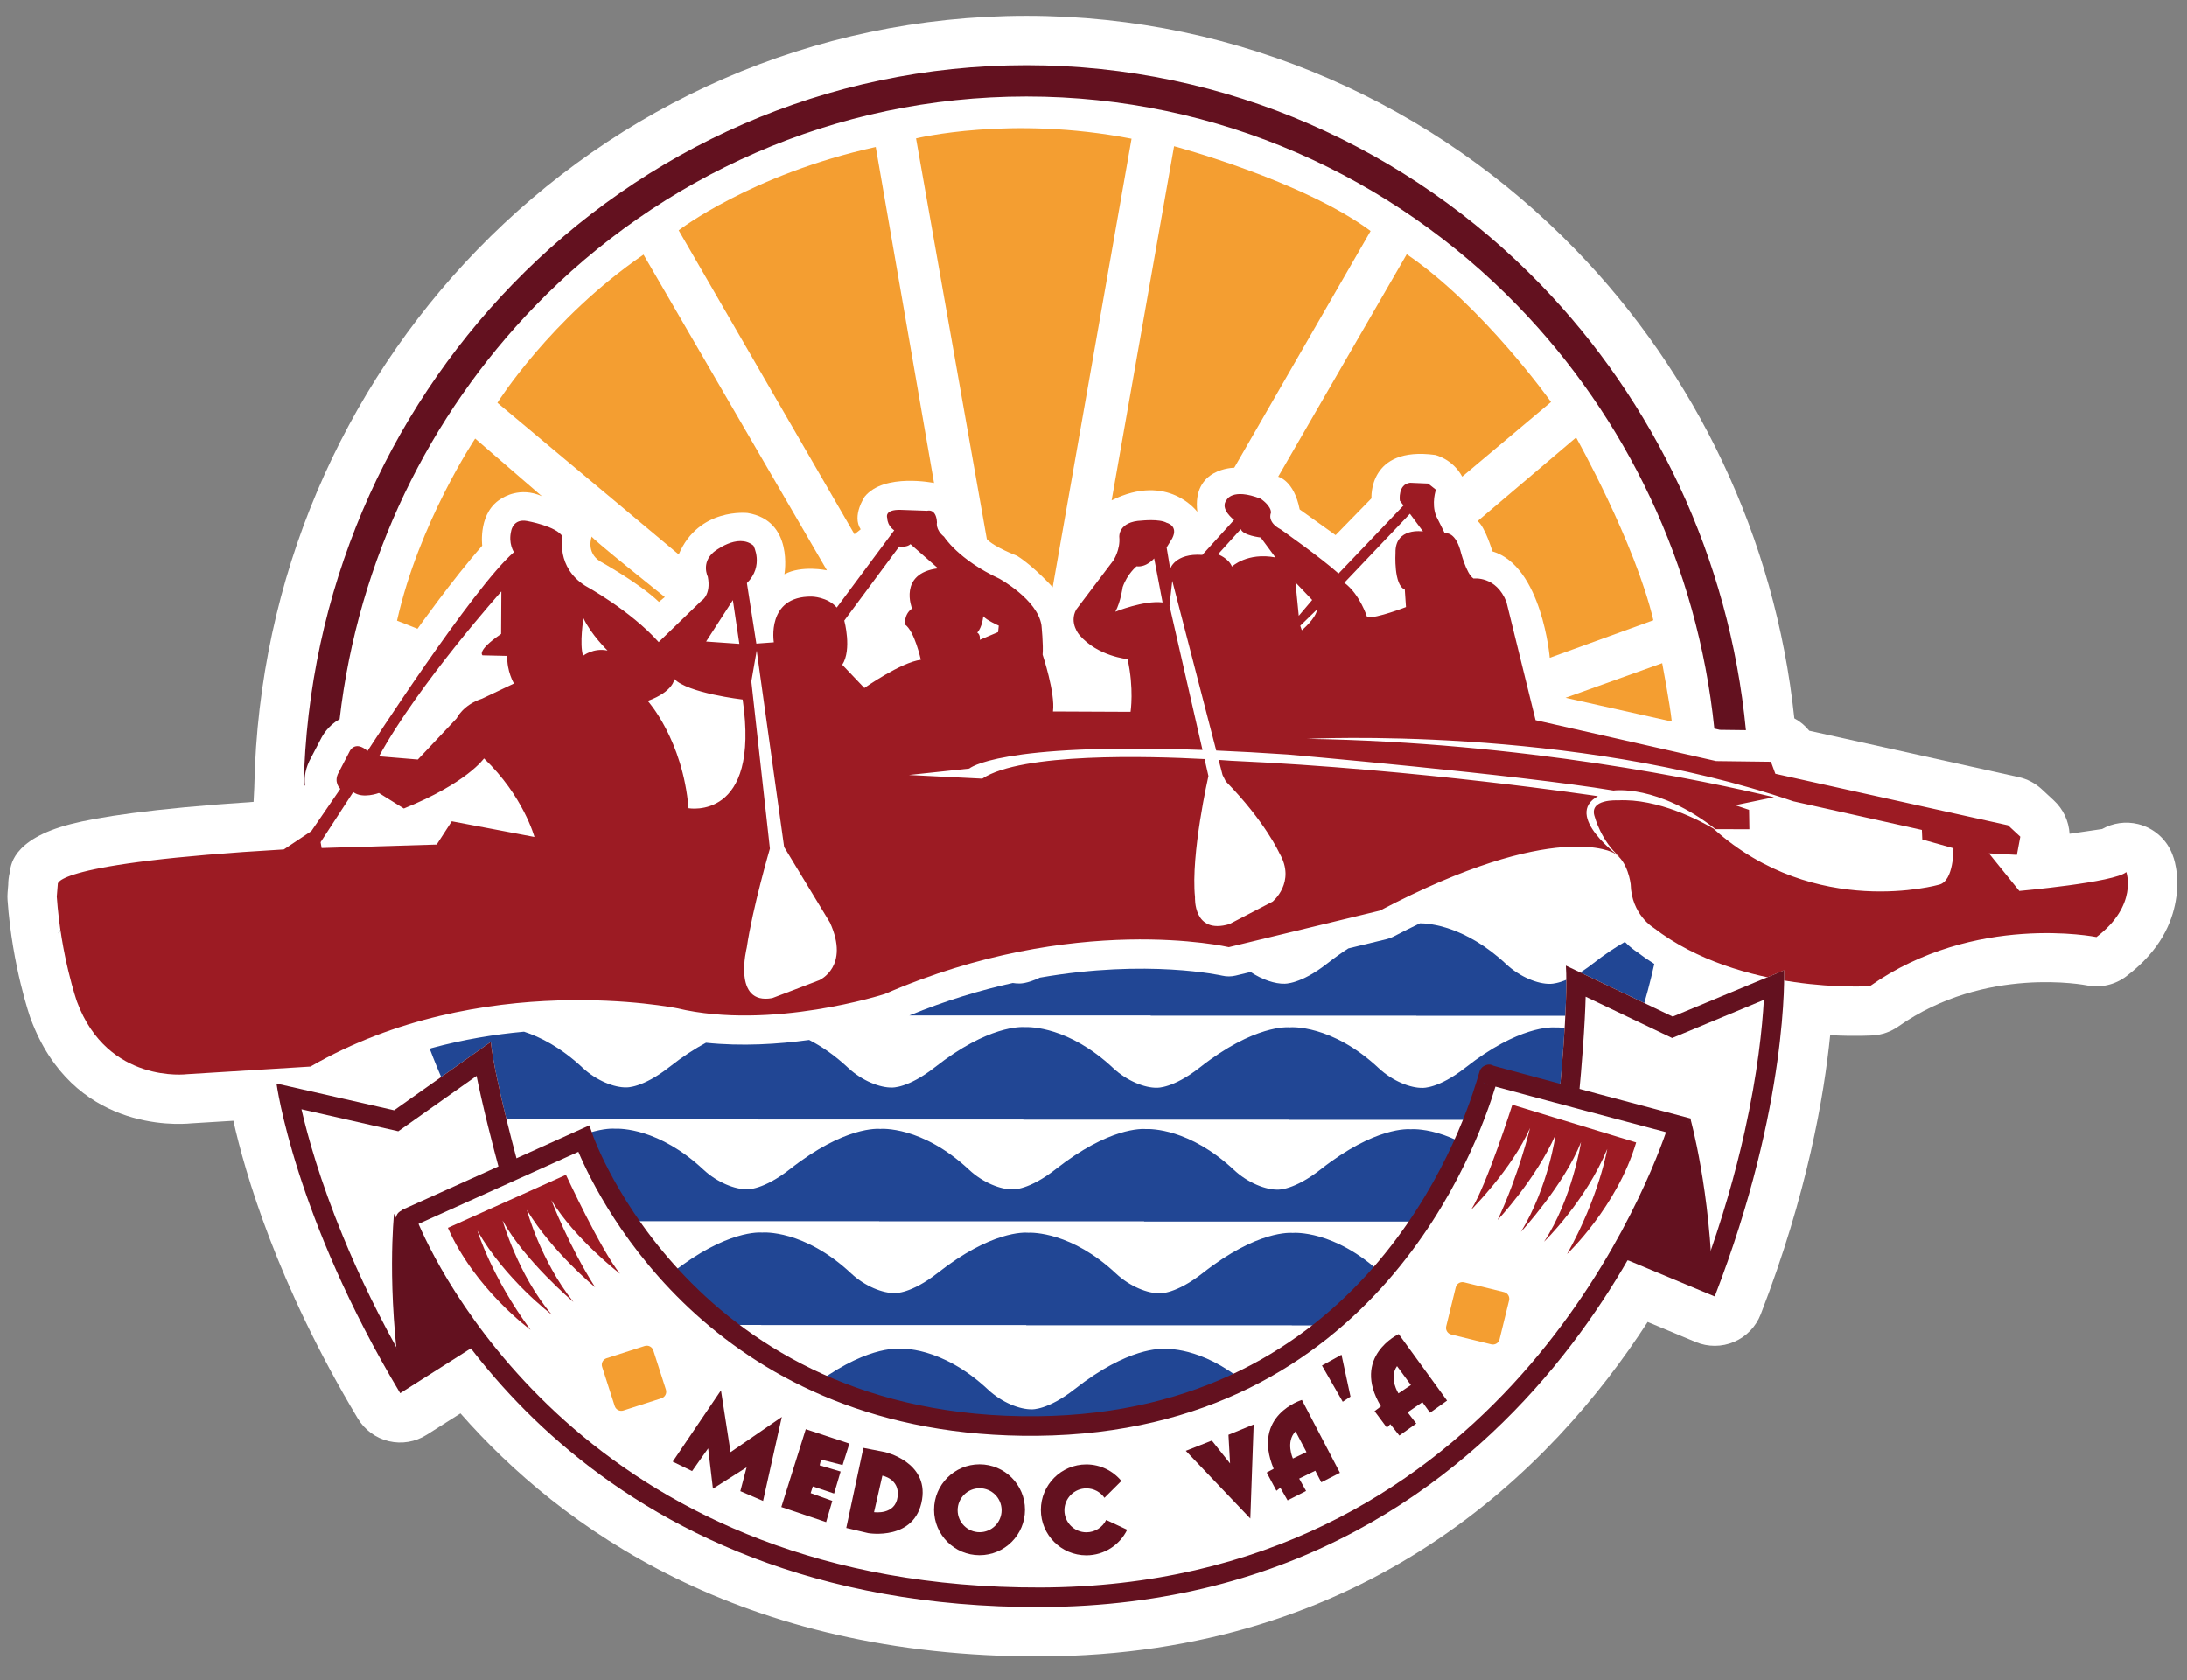 <?xml version="1.0" encoding="UTF-8" standalone="no"?><!DOCTYPE svg PUBLIC "-//W3C//DTD SVG 1.1//EN" "http://www.w3.org/Graphics/SVG/1.1/DTD/svg11.dtd"><svg width="100%" height="100%" viewBox="0 0 95 73" version="1.1" xmlns="http://www.w3.org/2000/svg" xmlns:xlink="http://www.w3.org/1999/xlink" xml:space="preserve" xmlns:serif="http://www.serif.com/" style="fill-rule:evenodd;clip-rule:evenodd;stroke-linejoin:round;stroke-miterlimit:2;"><rect x="0" y="0" width="95" height="73" fill="#808080" stroke="none"/><rect id="Plan-de-travail1" serif:id="Plan de travail1" x="0" y="0" width="94.969" height="72.477" style="fill:none;"/><path d="M11.047,34.183c-0.015,0.231 -0.025,0.451 -0.032,0.66c-4.517,0.298 -6.79,0.671 -7.934,0.964c-2.644,0.677 -2.609,1.897 -2.654,2.088c-0.05,0.209 -0.068,0.392 -0.068,0.547l-0.028,0.341c-0.009,0.108 -0.009,0.216 -0.002,0.323c0.203,2.897 0.995,5.132 0.995,5.132c0.005,0.012 0.009,0.025 0.014,0.037c1.802,4.852 6.291,4.603 6.977,4.535l1.823,-0.112c0.498,2.231 1.883,7.058 5.406,12.939c0.298,0.496 0.782,0.851 1.345,0.984c0.562,0.133 1.155,0.034 1.643,-0.276l1.47,-0.932c4.343,4.95 12.139,10.597 25.201,10.558c14.165,-0.042 22.213,-8.109 26.369,-14.53l2.089,0.871c0.534,0.222 1.135,0.22 1.666,-0.007c0.532,-0.227 0.95,-0.659 1.158,-1.198c2.023,-5.225 2.754,-9.507 3.016,-12.127c1.134,0.062 1.866,0.01 1.866,0.01c0.393,-0.026 0.771,-0.16 1.093,-0.387c3.781,-2.667 8.182,-1.787 8.182,-1.787c0.604,0.122 1.232,-0.022 1.722,-0.395c1.513,-1.149 1.982,-2.369 2.142,-3.256c0.217,-1.199 -0.129,-2.007 -0.129,-2.007c-0.244,-0.673 -0.808,-1.179 -1.503,-1.35c-0.536,-0.131 -1.094,-0.05 -1.564,0.215l-1.412,0.206c-0.031,-0.545 -0.271,-1.065 -0.68,-1.445l-0.532,-0.494c-0.279,-0.259 -0.623,-0.44 -0.995,-0.522l-9.098,-2.015c-0.178,-0.222 -0.399,-0.405 -0.649,-0.539c-0.831,-7.9 -4.303,-14.996 -9.492,-20.352c-6.087,-6.283 -14.535,-10.172 -23.864,-10.172c-9.329,-0 -17.777,3.889 -23.864,10.172c-5.825,6.012 -9.487,14.218 -9.677,23.29l-0,0.031Zm-8.535,6.378l0.121,-0.112l-0.001,-0.005l-0.007,-0.045l-0.113,0.162Zm2.014,-2.874l0.001,-0l-0,-0.001l-0.001,0.001Z" style="fill:#fff;"/><g id="Calque1"><path d="M2.512,38.417c-0,0 -0.338,-0.919 9.818,-1.509l1.193,-0.794l1.259,-1.836c0,0 -0.318,-0.292 -0.065,-0.724l0.478,-0.92c0,-0 0.227,-0.477 0.77,-0.002c0,0 4.582,-7.103 6.359,-8.64c0,0 -0.257,-0.382 -0.117,-0.931c-0,0 0.084,-0.538 0.695,-0.421c-0,-0 1.281,0.226 1.535,0.677c-0,0 -0.29,1.326 0.982,2.133c-0,-0 1.956,1.062 3.194,2.449l1.839,-1.779c0,0 0.456,-0.249 0.294,-1.063c-0,0 -0.299,-0.588 0.251,-1.065c-0,-0 1.04,-0.858 1.731,-0.285c0,0 0.475,0.875 -0.283,1.63l0.41,2.628l0.759,-0.056c0,-0 -0.339,-2.009 1.641,-1.987c0,-0 0.687,0.007 1.093,0.476l2.496,-3.356c-0,0 -0.292,-0.171 -0.303,-0.528c-0,0 -0.161,-0.383 0.59,-0.359l1.145,0.04c0,-0 0.389,-0.124 0.424,0.504c0,-0 -0.079,0.313 0.308,0.624c0,0 0.617,0.993 2.401,1.821c0,0 1.653,0.904 1.83,2.018c0,-0 0.089,0.878 0.051,1.282c-0,-0 0.557,1.673 0.45,2.469l3.371,0.015c0,0 0.157,-1.009 -0.13,-2.29c-0,-0 -1.291,-0.116 -2.088,-1.042c-0,0 -0.467,-0.522 -0.144,-1.109l1.609,-2.127c0,-0 0.319,-0.468 0.263,-1.034c-0,0 -0.054,-0.664 0.978,-0.705c-0,-0 0.772,-0.082 1.083,0.097c-0,-0 0.522,0.123 0.238,0.677l-0.242,0.393l0.155,0.93c0,0 0.202,-0.689 1.395,-0.607l1.379,-1.518c0,0 -0.641,-0.48 -0.325,-0.866c-0,0 0.235,-0.541 1.477,-0.058c-0,-0 0.472,0.307 0.449,0.619c-0,-0 -0.194,0.391 0.431,0.719c0,0 1.731,1.216 2.506,1.913l2.82,-2.955l-0.159,-0.211c-0,0 -0.093,-0.709 0.444,-0.777l0.785,0.034l0.34,0.269c-0,-0 -0.206,0.578 0.007,1.139l0.379,0.758c0,-0 0.419,-0.123 0.668,0.717c-0,0 0.256,1.049 0.58,1.244c-0,-0 0.981,-0.13 1.429,1.019l1.265,5.135l7.844,1.778l2.381,0.03l0.192,0.522l10.107,2.239l0.532,0.494l-0.148,0.789l-1.215,-0.066l1.32,1.633c0,-0 4.152,-0.37 4.646,-0.821c0,0 0.524,1.442 -1.295,2.825c-0,-0 -5.296,-1.071 -9.842,2.136c-0,-0 -5.62,0.374 -9.402,-2.544c0,-0 -0.957,-0.567 -0.989,-1.892c0,-0 -0.115,-1.009 -0.728,-1.351c-0,0 -2.52,-1.513 -10.163,2.501l-6.564,1.588c-0,-0 -6.686,-1.556 -14.943,2.036c0,-0 -4.92,1.594 -9.021,0.622c0,-0 -8.519,-1.748 -15.928,2.532l-5.356,0.331c-0,-0 -3.45,0.443 -4.784,-3.146c0,0 -0.699,-1.992 -0.879,-4.571l0.044,-0.54Zm30.358,-10.149l-0.233,1.34l0.807,7.264c0,0 -0.756,2.586 -1.006,4.306c-0,-0 -0.636,2.509 1.108,2.192c0,-0 2.041,-0.773 2.051,-0.782c0.009,-0.01 1.325,-0.583 0.456,-2.5l-1.991,-3.285l-1.192,-8.535Zm41.655,7.762c-2.522,-1.971 -4.437,-1.679 -4.437,-1.679c-4.182,-0.694 -14.136,-1.565 -14.136,-1.565c-1.128,-0.076 -2.166,-0.133 -3.12,-0.174l-1.909,-7.373l-0.121,1.074l1.434,6.275c-8.899,-0.328 -10.132,0.807 -10.132,0.807l-2.624,0.28l3.187,0.159c1.702,-1.137 7.246,-0.979 9.659,-0.851l0.168,0.736c-0,-0 -0.776,3.397 -0.583,5.265c-0,0 -0.089,1.64 1.493,1.168l1.874,-0.975c0,-0 1.035,-0.842 0.3,-2.101c-0,0 -0.612,-1.369 -2.33,-3.124l-0.141,-0.277l-0.17,-0.656c0.336,0.022 0.529,0.037 0.529,0.037c8.151,0.366 15.946,1.54 15.946,1.54c-1.529,0.837 0.955,2.646 0.955,2.646c-0.822,-0.706 -1.093,-1.747 -1.093,-1.747c-0.286,-0.796 1.001,-0.718 1.001,-0.718c1.754,-0.094 3.597,0.895 4.204,1.253l-0.021,0c4.42,3.948 9.775,2.408 9.775,2.408c0.645,-0.155 0.622,-1.581 0.622,-1.581l-1.353,-0.381l-0.018,-0.414l-5.584,-1.244c-9.62,-3.298 -21.117,-2.714 -21.117,-2.714c9.396,0.151 17.332,1.831 20.275,2.537l-1.682,0.347l0.601,0.201l0.014,0.842l-1.466,-0.001Zm-60.599,0.564l0.045,0.253l4.998,-0.15l0.655,-1.011l3.591,0.681c-0,0 -0.48,-1.779 -2.191,-3.412c0,-0 -0.741,1.071 -3.482,2.176l-1.083,-0.674c-0,0 -0.702,0.269 -1.116,-0.039l-1.417,2.176Zm15.369,-7.092c-0,0 -0.033,0.542 -1.157,0.953c-0,0 1.518,1.675 1.772,4.664c-0,0 3.121,0.561 2.35,-4.724c-0,-0 -2.388,-0.278 -2.965,-0.893Zm-7.517,-3.804c0,-0 -3.613,4.044 -5.313,7.165l1.685,0.14l1.684,-1.788c0,-0 0.271,-0.589 1.105,-0.858l1.386,-0.658c-0,0 -0.321,-0.544 -0.288,-1.2l-1.076,-0.025c0,0 -0.291,-0.178 0.806,-0.929l0.011,-1.847Zm17.284,-1.952l-2.388,3.219c0,0 0.342,1.257 -0.088,1.919l0.96,1.009c-0,-0 1.592,-1.118 2.453,-1.225c-0,-0 -0.27,-1.249 -0.692,-1.536c-0,-0 -0.045,-0.443 0.31,-0.69c-0,-0 -0.615,-1.529 1.129,-1.747l-1.198,-1.052c-0,-0 -0.127,0.153 -0.486,0.103Zm-13.716,3.117c-0,0 -0.183,1.107 -0.017,1.63c0,0 0.451,-0.357 1.062,-0.226c0,-0 -0.72,-0.701 -1.045,-1.404Zm6.489,-0.788l-1.162,1.8l1.444,0.101l-0.282,-1.901Zm10.876,0.699c0,-0 -0.039,0.476 -0.262,0.714c-0,0 0.146,0.069 0.111,0.314l0.795,-0.337l0.03,-0.281c-0,-0 -0.547,-0.242 -0.674,-0.41Zm13.771,0.415l0.068,0.195c-0,-0 0.606,-0.495 0.667,-0.91l-0.735,0.715Zm1.914,-1.868l2.849,-2.996l0.568,0.767c0,-0 -1.222,-0.194 -1.195,0.934c0,-0 -0.087,1.403 0.404,1.588l0.052,0.763c0,0 -1.274,0.494 -1.687,0.444c-0,-0 -0.305,-0.99 -0.991,-1.5Zm-2.122,-0.013l0.726,0.762l-0.583,0.687l-0.143,-1.449Zm-6.902,-0.7c0,-0 -0.402,0.323 -0.605,0.907c-0,-0 -0.077,0.61 -0.316,1.065c-0,0 1.222,-0.5 2.051,-0.404l-0.365,-1.911c-0,0 -0.33,0.397 -0.765,0.343Zm4.528,-1.617l-0.991,1.096c-0,0 0.458,0.164 0.606,0.532c0,-0 0.663,-0.63 1.889,-0.397l-0.639,-0.866c-0,0 -0.78,-0.087 -0.865,-0.365Z" style="fill:#9c1b23;"/></g><g><path d="M20.64,19.055c0,-0 -2.445,3.665 -3.394,7.913l0.889,0.352c0,0 1.523,-2.147 2.812,-3.61c-0,0 -0.198,-1.498 0.89,-2.077c-0,-0 0.747,-0.502 1.701,-0.072l-2.898,-2.506Z" style="fill:#f49e31;"/><path d="M25.705,23.313c0,0 -0.267,0.681 0.365,1.081c0,0 1.687,0.933 2.553,1.759l0.256,-0.211c0,0 -3.217,-2.568 -3.174,-2.629Z" style="fill:#f49e31;"/><path d="M29.483,24.093l-7.877,-6.592c-0,-0 2.286,-3.647 6.348,-6.437l7.966,13.718c-0,0 -1.093,-0.235 -1.846,0.171c0,0 0.42,-2.333 -1.599,-2.661c-0,0 -2.127,-0.246 -2.992,1.801Z" style="fill:#f49e31;"/><path d="M37.117,23.215l-7.636,-13.207c-0,0 3.146,-2.431 8.56,-3.622l2.532,14.6c-0,-0 -2.157,-0.445 -3.008,0.589c-0,0 -0.571,0.826 -0.179,1.425l-0.269,0.215Z" style="fill:#f49e31;"/><path d="M42.866,23.426l-3.075,-17.413c0,0 4.111,-1.008 9.363,0.014l-3.427,19.491c-0,0 -0.805,-0.899 -1.552,-1.369c-0,0 -0.989,-0.373 -1.309,-0.723Z" style="fill:#f49e31;"/><path d="M51.001,6.353c-0,-0 5.569,1.484 8.536,3.684l-5.922,10.285c-0,-0 -1.84,0.006 -1.603,1.921c0,-0 -1.259,-1.725 -3.724,-0.502l2.713,-15.388Z" style="fill:#f49e31;"/><path d="M61.107,11.048l-5.584,9.665c-0,0 0.687,0.156 0.933,1.423l1.56,1.116l1.559,-1.598c0,-0 -0.157,-2.284 2.765,-1.887c0,-0 0.755,0.165 1.176,0.943l3.858,-3.244c0,0 -2.945,-4.152 -6.267,-6.418Z" style="fill:#f49e31;"/><path d="M64.186,22.642l4.277,-3.634c-0,0 2.555,4.556 3.357,7.942l-4.501,1.631c0,0 -0.336,-3.979 -2.492,-4.623c-0,0 -0.31,-1.053 -0.641,-1.316Z" style="fill:#f49e31;"/><path d="M68.003,30.319l4.2,-1.504c0,0 0.341,1.798 0.417,2.537l-4.617,-1.033Z" style="fill:#f49e31;"/></g><g><path d="M23.945,54.225c0.462,0.257 0.966,0.612 1.487,1.099c0.606,0.567 1.389,0.87 1.907,0.857c-0,-0 0.692,0.039 1.859,-0.879c2.381,-1.873 3.835,-1.754 3.932,-1.743l0,-0.003c0,-0 1.79,-0.145 3.84,1.774c0.605,0.567 1.389,0.87 1.906,0.857c0,-0 0.692,0.039 1.86,-0.879c2.323,-1.828 3.764,-1.758 3.923,-1.744c0.192,-0.009 1.891,-0.032 3.821,1.775c0.606,0.567 1.389,0.87 1.907,0.857c-0,-0 0.692,0.039 1.859,-0.879c2.381,-1.873 3.834,-1.754 3.932,-1.743l0,-0.003c0,-0 1.79,-0.145 3.84,1.774c0.605,0.567 1.389,0.87 1.906,0.856c0,0 0.692,0.04 1.86,-0.878c0.649,-0.512 1.23,-0.874 1.733,-1.131c-1.111,1.237 -2.334,2.375 -3.653,3.398l-5.748,-0l0,-0.006l-11.538,0l0.001,-0.009l-11.511,0l0,-0.006l-5.526,0c-1.297,-1.008 -2.501,-2.127 -3.597,-3.344Z" style="fill:#214694;"/><path d="M33.649,61.173c0.316,-0.085 0.829,-0.296 1.498,-0.822c2.381,-1.873 3.835,-1.754 3.933,-1.743l-0,-0.004c-0,0 1.789,-0.145 3.839,1.775c0.606,0.567 1.389,0.869 1.907,0.856c-0,0 0.692,0.039 1.859,-0.879c2.324,-1.827 3.764,-1.758 3.923,-1.743c0.192,-0.009 1.891,-0.032 3.821,1.775c0.42,0.392 0.924,0.658 1.366,0.78c-1.402,0.603 -2.865,1.095 -4.376,1.465l-0.891,-0l-0,-0.009l-11.51,-0l-0,-0.006l-1.065,-0c-1.485,-0.367 -2.923,-0.852 -4.304,-1.445Z" style="fill:#214694;"/><path d="M21.751,51.45c0.286,-0.129 0.642,-0.335 1.06,-0.663c2.314,-1.82 3.752,-1.759 3.921,-1.744c0.189,-0.009 1.889,-0.034 3.822,1.775c0.606,0.567 1.389,0.87 1.907,0.857c-0,-0 0.692,0.039 1.859,-0.879c2.381,-1.873 3.834,-1.754 3.932,-1.743l0,-0.003c0,-0 1.789,-0.146 3.84,1.774c0.605,0.567 1.389,0.869 1.906,0.856c0,0 0.692,0.04 1.86,-0.878c2.323,-1.828 3.764,-1.758 3.923,-1.744c0.192,-0.009 1.891,-0.032 3.821,1.775c0.606,0.567 1.389,0.87 1.907,0.857c-0,-0 0.692,0.039 1.859,-0.879c2.381,-1.873 3.834,-1.754 3.932,-1.743l0,-0.003c0,-0 1.789,-0.146 3.84,1.774c0.605,0.567 1.389,0.869 1.906,0.856c0,0 0.192,0.011 0.544,-0.112c-0.36,0.513 -0.736,1.014 -1.13,1.501l-5.222,-0l0,-0.006l-11.538,0l0,-0.009l-11.51,-0l0,-0.006l-11.538,0l0,-0.009l-3.704,0c-0.418,-0.519 -0.817,-1.054 -1.197,-1.604Z" style="fill:#214694;"/><path d="M35.149,45.188c0.516,0.264 1.093,0.648 1.692,1.209c0.606,0.567 1.389,0.87 1.907,0.857c0,-0 0.692,0.039 1.859,-0.879c2.324,-1.828 3.764,-1.758 3.923,-1.744c0.192,-0.009 1.891,-0.032 3.822,1.775c0.605,0.568 1.389,0.87 1.906,0.857c0,-0 0.692,0.039 1.86,-0.879c2.38,-1.872 3.834,-1.753 3.932,-1.743l-0,-0.003c-0,-0 1.789,-0.145 3.839,1.774c0.606,0.567 1.389,0.87 1.907,0.857c-0,-0 0.692,0.039 1.859,-0.879c2.314,-1.82 3.753,-1.759 3.921,-1.744c0.165,-0.008 1.48,-0.028 3.096,1.168c-0.379,0.978 -0.814,1.93 -1.3,2.852l-1.875,0l-0,-0.009l-11.509,0l-0,-0.006l-11.538,0l0,-0.009l-11.51,0l-0,-0.006l-11.538,0l0,-0.008l-1.361,-0c-0.517,-0.983 -0.975,-2.001 -1.37,-3.048c0.019,-0.011 0.037,-0.022 0.055,-0.033c1.406,-0.384 2.776,-0.604 4.036,-0.718c0.687,0.222 1.586,0.668 2.542,1.562c0.605,0.568 1.389,0.87 1.906,0.857c0,-0 0.692,0.039 1.86,-0.879c0.592,-0.466 1.126,-0.808 1.597,-1.06c1.557,0.163 3.135,0.063 4.482,-0.121Z" style="fill:#214694;"/><path d="M61.683,40.117c0.397,0.001 1.973,0.12 3.742,1.776c0.606,0.568 1.39,0.87 1.907,0.857c0,-0 0.692,0.039 1.859,-0.879c0.507,-0.399 0.972,-0.707 1.391,-0.945c0.217,0.222 0.412,0.362 0.515,0.43c0.248,0.188 0.503,0.365 0.763,0.528c-0.169,0.764 -0.369,1.515 -0.601,2.254l-9.735,0l-0,-0.005l-11.538,-0l0,-0.009l-10.488,-0c1.578,-0.648 3.089,-1.1 4.494,-1.411c0.104,0.017 0.202,0.024 0.292,0.022c0,-0 0.316,0.018 0.881,-0.254c4.696,-0.821 7.925,-0.087 7.925,-0.087c0.194,0.045 0.396,0.044 0.589,-0.003l0.647,-0.156c0.512,0.342 1.069,0.519 1.468,0.509c0,0 0.692,0.039 1.86,-0.879c0.323,-0.254 0.629,-0.471 0.917,-0.657l1.671,-0.405c0.102,-0.024 0.2,-0.061 0.293,-0.11c0.396,-0.208 0.779,-0.4 1.148,-0.576Z" style="fill:#214694;"/></g><g><path d="M22.563,50.799c0,0 -1.067,-3.846 -1.244,-5.528l-4.198,2.971l-5.11,-1.162c0,0 0.766,5.765 5.373,13.455l3.405,-2.161l3.777,-1.763l-2.003,-5.812Z" style="fill:#fff;"/><path d="M22.563,50.799c0,0 -1.067,-3.846 -1.244,-5.528l-4.198,2.971l-5.11,-1.162c0,0 0.766,5.765 5.373,13.455l3.405,-2.161l3.777,-1.763l-2.003,-5.812Zm-0.818,0.228l0.007,0.025l1.762,5.113l-3.133,1.463l-2.71,1.719c-1.187,-2.059 -2.091,-3.963 -2.776,-5.632c-1,-2.432 -1.532,-4.356 -1.8,-5.517l4.207,0.956l3.399,-2.405c0.061,0.303 0.129,0.62 0.202,0.939c0.371,1.643 0.842,3.339 0.842,3.339Z" style="fill:#63111f;"/><path d="M67.73,47.617c0,-0 0.4,-3.972 0.289,-5.659l4.641,2.215l4.839,-2.011c-0,0 0.223,5.811 -3.013,14.171l-3.723,-1.552l-4.021,-1.097l0.988,-6.067Z" style="fill:#fff;"/><path d="M67.73,47.617c0,-0 0.4,-3.972 0.289,-5.659l4.641,2.215l4.839,-2.011c-0,0 0.223,5.811 -3.013,14.171l-3.723,-1.552l-4.021,-1.097l0.988,-6.067Zm0.838,0.136l0.005,-0.025l0.002,-0.026c0,-0 0.177,-1.751 0.264,-3.433c0.017,-0.327 0.031,-0.651 0.039,-0.96l3.758,1.794l3.984,-1.656c-0.067,1.19 -0.265,3.176 -0.838,5.743c-0.393,1.761 -0.96,3.79 -1.78,6.021l-2.963,-1.235l-3.335,-0.91l0.864,-5.313Z" style="fill:#63111f;"/><path d="M25.355,49.475c0,0 4.4,12.639 19.694,12.486c16.064,-0.161 19.589,-15.306 19.623,-15.272c0.034,0.035 8.242,2.21 8.242,2.21c0,0 -6.097,20.44 -27.718,20.504c-21.586,0.064 -27.629,-16.578 -27.561,-16.443l7.72,-3.485Z" style="fill:#fff;"/><path d="M17.483,52.581c-0.156,0.062 -0.34,0.203 -0.257,0.495c0.005,0.02 0.065,0.19 0.191,0.482c1.141,2.635 8.067,16.328 27.78,16.27c21.939,-0.066 28.124,-20.807 28.124,-20.807l0.125,-0.42l-0.423,-0.112c-0,-0 -6.644,-1.761 -7.998,-2.139c-0.063,-0.017 -0.122,-0.034 -0.161,-0.046c-0.115,-0.066 -0.247,-0.069 -0.396,0.013c-0.028,0.015 -0.131,0.063 -0.193,0.22c-0.01,0.026 -0.053,0.181 -0.133,0.443c-0.726,2.381 -4.935,14.414 -19.098,14.556c-14.969,0.15 -19.287,-12.2 -19.287,-12.2l-0.153,-0.439l-8.144,3.676l0.023,0.008Zm47.476,-5.368c1.386,0.382 5.972,1.6 7.411,1.981c-1.002,2.88 -7.693,19.726 -27.176,19.784c-19.141,0.057 -25.89,-13.199 -26.997,-15.758l-0.017,-0.04l6.944,-3.134c0.945,2.243 6.02,12.479 19.929,12.34c14.754,-0.148 19.146,-12.678 19.902,-15.158l0.004,-0.015Zm-47.119,6.12c-0.021,0.012 -0.042,0.022 -0.065,0.029l0.065,-0.029Zm46.565,-6.313c0.071,0.062 0.148,0.098 0.233,0.103c-0.065,-0.019 -0.104,-0.032 -0.117,-0.036c-0.054,-0.022 -0.091,-0.047 -0.116,-0.067Zm-0.006,-0.005l0,0l-0.001,-0.001l0.001,0.001Z" style="fill:#63111f;"/><path d="M65.693,48.002c0,-0 -1.107,3.478 -1.788,4.563c0,0 1.757,-1.746 2.557,-3.553c-0,-0 -0.497,2.061 -1.409,3.998c-0,0 1.663,-1.764 2.517,-3.706c-0,0 -0.302,2.246 -1.502,4.222c0,-0 1.887,-2.058 2.608,-3.902c-0,-0 -0.379,2.466 -1.606,4.332c-0,-0 1.81,-1.761 2.746,-4.033c-0,0 -0.345,2.061 -1.745,4.566c0,-0 2.177,-2.06 3.001,-4.849l-5.379,-1.638Z" style="fill:#9c1b23;"/><path d="M24.584,51.046c-0,-0 1.538,3.311 2.35,4.301c0,0 -1.963,-1.511 -2.985,-3.202c-0,0 0.753,1.982 1.903,3.788c0,0 -1.872,-1.539 -2.965,-3.358c-0,0 0.583,2.19 2.023,3.998c0,0 -2.132,-1.803 -3.08,-3.541c0,0 0.687,2.398 2.141,4.094c-0,0 -2.018,-1.518 -3.234,-3.653c0,-0 0.603,2.001 2.308,4.309c-0,-0 -2.42,-1.769 -3.59,-4.431l5.129,-2.305Z" style="fill:#9c1b23;"/><path d="M17.116,52.74c-0,-0 -0.342,3.217 0.322,7.566l3.289,-2.358c0,-0 -2.651,-3.359 -3.611,-5.208Z" style="fill:#63111f;"/><path d="M73.428,48.605c0,0 0.882,3.113 0.965,7.512l-3.641,-1.767c0,0 2.043,-3.76 2.676,-5.745Z" style="fill:#63111f;"/></g><g><path d="M31.318,60.411l-2.096,3.099l0.842,0.411l0.698,-0.988l0.207,1.753l1.462,-0.928l-0.272,1.036l0.988,0.424l0.814,-3.651l-2.226,1.53l-0.417,-2.686Z" style="fill:#63111f;"/><path d="M35.002,62.099l-1.062,3.384l1.945,0.655l0.269,-0.922l-0.94,-0.337l0.092,-0.291l0.926,0.309l0.283,-0.957l-0.91,-0.269l0.06,-0.251l0.936,0.239l0.295,-0.934l-1.894,-0.626Z" style="fill:#63111f;"/><path d="M37.504,62.912l-0.744,3.48l0.955,0.225c0,-0 2.042,0.354 2.337,-1.459c0.267,-1.642 -1.611,-2.063 -1.611,-2.063l-0.937,-0.183Zm0.824,1.208l-0.361,1.586c-0,-0 0.92,0.139 1.024,-0.668c0.101,-0.782 -0.663,-0.918 -0.663,-0.918Z" style="fill:#63111f;"/><path d="M42.549,63.627c1.09,-0 1.975,0.885 1.975,1.975c-0,1.09 -0.885,1.974 -1.975,1.974c-1.09,0 -1.975,-0.884 -1.975,-1.974c0,-1.09 0.885,-1.975 1.975,-1.975Zm0.004,1.04c0.527,0 0.955,0.428 0.955,0.955c-0,0.527 -0.428,0.955 -0.955,0.955c-0.527,-0 -0.955,-0.428 -0.955,-0.955c0,-0.527 0.428,-0.955 0.955,-0.955Z" style="fill:#63111f;"/><path d="M47.977,65.083c-0.172,-0.248 -0.46,-0.411 -0.785,-0.411c-0.527,-0 -0.955,0.428 -0.955,0.954c0,0.527 0.428,0.955 0.955,0.955c0.377,0 0.704,-0.219 0.859,-0.537l0.913,0.426c-0.32,0.657 -0.995,1.111 -1.776,1.111c-1.089,-0 -1.974,-0.885 -1.974,-1.975c-0,-1.09 0.885,-1.975 1.974,-1.975c0.613,0 1.161,0.28 1.524,0.719l-0.735,0.733Z" style="fill:#63111f;"/><path d="M51.511,63.04l1.131,-0.446l0.791,0.995l-0.069,-1.246l1.094,-0.449l-0.145,4.089l-2.802,-2.943Z" style="fill:#63111f;"/><path d="M56.553,60.828c0,0 -2.199,0.654 -1.226,2.992l-0.303,0.165l0.423,0.792l0.168,-0.133l0.316,0.549l0.803,-0.408l-0.3,-0.538l0.701,-0.342l0.261,0.503l0.809,-0.413l-1.652,-3.167Zm-0.276,1.366l0.475,0.901l-0.59,0.28c0,-0 -0.329,-0.723 0.115,-1.181Z" style="fill:#63111f;"/><path d="M60.758,57.967c-0,0 -2.079,0.971 -0.772,3.139l-0.276,0.209l0.536,0.721l0.146,-0.156l0.393,0.496l0.735,-0.522l-0.376,-0.488l0.642,-0.442l0.333,0.46l0.739,-0.527l-2.1,-2.89Zm-0.073,1.392l0.603,0.821l-0.542,0.363c0,0 -0.432,-0.666 -0.061,-1.184Z" style="fill:#63111f;"/><path d="M65.552,56.504c0.039,-0.159 -0.058,-0.32 -0.218,-0.36l-1.738,-0.426c-0.16,-0.039 -0.321,0.059 -0.36,0.218l-0.414,1.69c-0.04,0.16 0.058,0.321 0.217,0.36l1.739,0.426c0.16,0.039 0.321,-0.058 0.36,-0.218l0.414,-1.69Z" style="fill:#f49e31;"/><path d="M28.735,60.755c0.156,-0.051 0.242,-0.218 0.192,-0.374l-0.547,-1.705c-0.051,-0.156 -0.218,-0.242 -0.374,-0.192l-1.657,0.532c-0.157,0.051 -0.243,0.218 -0.193,0.374l0.548,1.705c0.05,0.156 0.218,0.242 0.374,0.192l1.657,-0.532Z" style="fill:#f49e31;"/><path d="M57.424,59.333l0.849,-0.469l0.391,1.82l-0.337,0.223l-0.903,-1.574Z" style="fill:#63111f;"/></g><path d="M13.19,34.197c0.179,-8.509 3.61,-16.205 9.073,-21.843c5.695,-5.878 13.597,-9.52 22.325,-9.52c8.728,-0 16.63,3.642 22.324,9.52c4.929,5.087 8.205,11.85 8.929,19.373l-1.133,-0.014l-0.239,-0.055c-0.732,-7.125 -3.854,-13.53 -8.533,-18.358c-5.446,-5.622 -13.001,-9.107 -21.348,-9.107c-8.347,-0 -15.902,3.485 -21.349,9.107c-4.589,4.737 -7.681,10.99 -8.487,17.953c-0.513,0.274 -0.761,0.752 -0.783,0.794l-0.001,0.004c-0,-0 0,-0.002 0.001,-0.004l0.021,-0.041l-0.467,0.896c-0.258,0.457 -0.316,0.866 -0.275,1.211l-0.058,0.084Z" style="fill:#63111f;"/></svg>